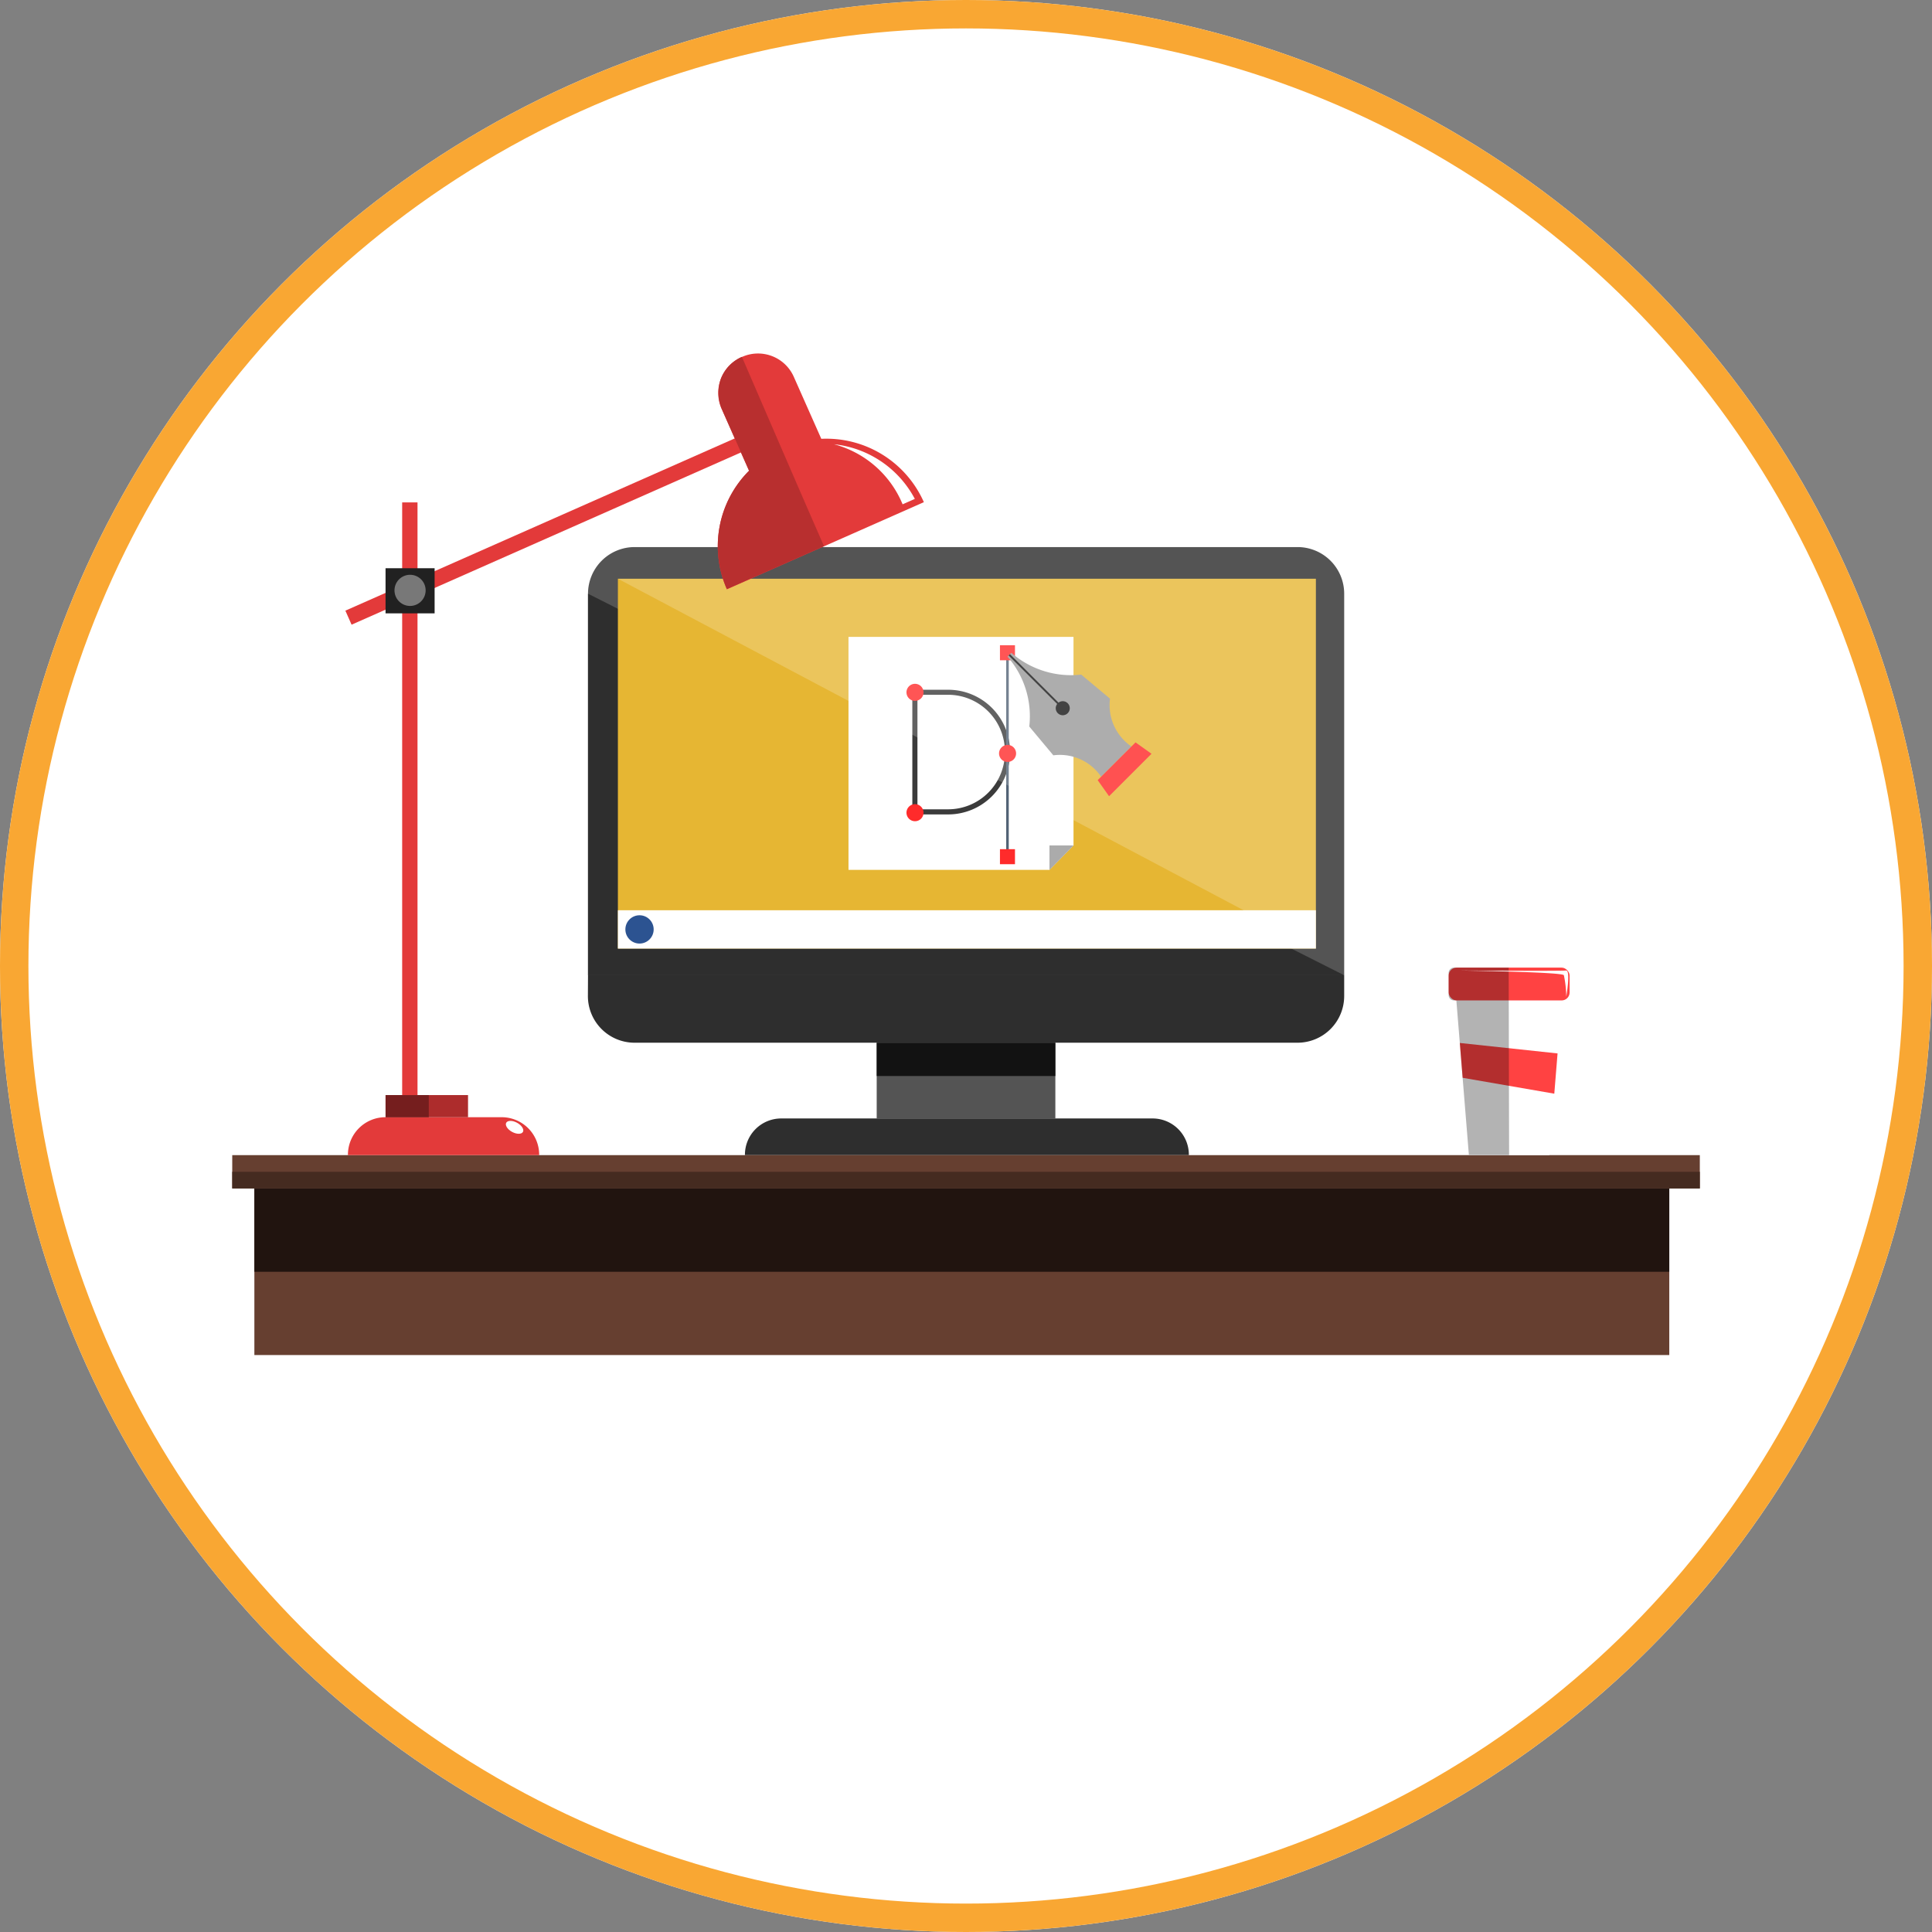 <svg xmlns="http://www.w3.org/2000/svg" width="68" height="68" viewBox="0 0 68 68">
  <rect x="0" y="0" width="68" height="68" fill="#808080" stroke="none"/>
  <g id="Group_184934" data-name="Group 184934" transform="translate(-971.75 -1790.14)">
    <g id="Ellipse_625" data-name="Ellipse 625" transform="translate(971.75 1790.14)" fill="#fff" stroke="#f9a733" stroke-width="1">
      <circle cx="34" cy="34" r="34" stroke="none"/>
      <circle cx="34" cy="34" r="33.5" fill="none"/>
    </g>
    <g id="Group_184916" data-name="Group 184916" transform="translate(953.129 1447.261)">
      <g id="Group_184907" data-name="Group 184907" transform="translate(39.313 362.134)">
        <path id="Path_59018" data-name="Path 59018" d="M72.115,380.57H45.5V367.142a1.642,1.642,0,0,1,1.642-1.642H70.472a1.642,1.642,0,0,1,1.643,1.642Z" transform="translate(-45.496 -365.5)" fill="#545454"/>
        <path id="Path_59019" data-name="Path 59019" d="M72.114,381.381H45.5V367.953Z" transform="translate(-45.496 -366.311)" fill="#2e2e2e"/>
        <path id="Path_59020" data-name="Path 59020" d="M45.5,388.013H72.115v.733a1.643,1.643,0,0,1-1.643,1.642H47.138a1.642,1.642,0,0,1-1.642-1.642Z" transform="translate(-45.496 -372.943)" fill="#2e2e2e"/>
        <rect id="Rectangle_18033" data-name="Rectangle 18033" width="24.566" height="13.016" transform="translate(1.056 1.115)" fill="#e6b633"/>
        <g id="Group_184905" data-name="Group 184905" transform="translate(9.176 3.164)">
          <g id="Group_184903" data-name="Group 184903">
            <g id="Group_184901" data-name="Group 184901">
              <path id="Path_59021" data-name="Path 59021" d="M66.273,378.424H59.2v-8.2H67.12v7.338Z" transform="translate(-59.204 -370.226)" fill="#fff"/>
              <path id="Path_59022" data-name="Path 59022" d="M69.765,381.188v.86l.847-.86Z" transform="translate(-62.695 -373.85)" fill="#ababab"/>
            </g>
            <g id="Group_184902" data-name="Group 184902" transform="translate(2.243 0.291)">
              <path id="Path_59023" data-name="Path 59023" d="M63.819,377.388H62.555V373h1.264a2.177,2.177,0,0,1,2.174,2.175v.042A2.177,2.177,0,0,1,63.819,377.388Zm-1.084-.18h1.084a2,2,0,0,0,1.994-1.994v-.042a2,2,0,0,0-1.994-1.995H62.735Z" transform="translate(-62.555 -371.433)" fill="#3b3b3b"/>
              <rect id="Rectangle_18034" data-name="Rectangle 18034" width="0.09" height="7.178" transform="translate(3.304 0.265)" fill="#526375"/>
              <rect id="Rectangle_18035" data-name="Rectangle 18035" width="0.529" height="0.529" transform="translate(3.084 7.178)" fill="#ff2b2b"/>
              <rect id="Rectangle_18036" data-name="Rectangle 18036" width="0.529" height="0.529" transform="translate(3.084)" fill="#ff2b2b"/>
            </g>
            <path id="Path_59024" data-name="Path 59024" d="M67.711,376.2a.3.3,0,1,1-.3-.3A.3.3,0,0,1,67.711,376.2Z" transform="translate(-61.816 -372.101)" fill="#ff2b2b"/>
            <path id="Path_59025" data-name="Path 59025" d="M62.843,372.987a.3.3,0,1,1-.3-.3A.3.3,0,0,1,62.843,372.987Z" transform="translate(-60.206 -371.038)" fill="#ff2b2b"/>
            <path id="Path_59026" data-name="Path 59026" d="M62.843,379.316a.3.3,0,1,1-.3-.3A.3.3,0,0,1,62.843,379.316Z" transform="translate(-60.206 -373.131)" fill="#ff2b2b"/>
          </g>
          <g id="Group_184904" data-name="Group 184904" transform="translate(5.592 0.557)">
            <path id="Path_59027" data-name="Path 59027" d="M70.854,375.42l.533-.533.533-.533a1.757,1.757,0,0,1-.753-1.682l-1.014-.847a3.188,3.188,0,0,1-2.459-.767l-.135.136a3.189,3.189,0,0,1,.766,2.459l.847,1.014A1.757,1.757,0,0,1,70.854,375.42Z" transform="translate(-67.558 -371.058)" fill="#999"/>
            <rect id="Rectangle_18037" data-name="Rectangle 18037" width="0.066" height="2.66" transform="translate(0.041 0.095) rotate(-45.041)" fill="#141414"/>
            <path id="Path_59028" data-name="Path 59028" d="M70.168,374.026a.247.247,0,1,1,.349,0A.247.247,0,0,1,70.168,374.026Z" transform="translate(-68.397 -371.9)" fill="#141414"/>
            <path id="Path_59029" data-name="Path 59029" d="M72.7,377.665l1.494-1.494-.562-.4L72.3,377.1Z" transform="translate(-69.125 -372.617)" fill="#ff2626"/>
          </g>
        </g>
        <g id="Group_184906" data-name="Group 184906" transform="translate(1.056 12.783)">
          <rect id="Rectangle_18038" data-name="Rectangle 18038" width="24.566" height="1.349" fill="#fff"/>
          <circle id="Ellipse_631" data-name="Ellipse 631" cx="0.498" cy="0.498" r="0.498" transform="translate(0.263 0.176)" fill="#2c5391"/>
        </g>
        <path id="Path_59030" data-name="Path 59030" d="M71.64,380.182,47.073,367.166H71.64Z" transform="translate(-46.017 -366.051)" fill="#fff" opacity="0.2"/>
        <rect id="Rectangle_18039" data-name="Rectangle 18039" width="6.288" height="2.667" transform="translate(10.165 17.445)" fill="#545454"/>
        <rect id="Rectangle_18040" data-name="Rectangle 18040" width="6.288" height="1.172" transform="translate(10.165 17.445)" fill="#121212"/>
        <path id="Path_59031" data-name="Path 59031" d="M69.377,396.835H53.752v-.013a1.277,1.277,0,0,1,1.277-1.277H68.1a1.277,1.277,0,0,1,1.277,1.277Z" transform="translate(-48.225 -375.434)" fill="#2e2e2e"/>
      </g>
      <g id="Group_184910" data-name="Group 184910" transform="translate(26.795 383.536)">
        <g id="Group_184908" data-name="Group 184908">
          <rect id="Rectangle_18041" data-name="Rectangle 18041" width="51.654" height="1.173" fill="#663f30"/>
          <rect id="Rectangle_18042" data-name="Rectangle 18042" width="51.654" height="0.586" transform="translate(0 0.586)" fill="#452b20"/>
        </g>
        <g id="Group_184909" data-name="Group 184909" transform="translate(0.779 1.173)">
          <rect id="Rectangle_18043" data-name="Rectangle 18043" width="49.8" height="5.863" fill="#663f30"/>
          <rect id="Rectangle_18044" data-name="Rectangle 18044" width="49.8" height="2.932" fill="#21140f"/>
        </g>
      </g>
      <g id="Group_184914" data-name="Group 184914" transform="translate(30.777 355.319)">
        <g id="Group_184911" data-name="Group 184911" transform="translate(0.094 26.103)">
          <path id="Path_59032" data-name="Path 59032" d="M38.294,395.479H34.2a1.321,1.321,0,0,0-1.321,1.321v.013h6.731V396.8A1.321,1.321,0,0,0,38.294,395.479Z" transform="translate(-32.883 -394.7)" fill="#e33a3a"/>
          <rect id="Rectangle_18045" data-name="Rectangle 18045" width="2.902" height="0.78" transform="translate(1.321)" fill="#ad2c2c"/>
          <rect id="Rectangle_18046" data-name="Rectangle 18046" width="1.521" height="0.78" transform="translate(1.321)" fill="#751e1e"/>
          <path id="Path_59033" data-name="Path 59033" d="M41.575,395.738c.163.089.255.233.207.321s-.22.088-.382,0-.255-.233-.207-.321S41.413,395.649,41.575,395.738Z" transform="translate(-35.626 -394.763)" fill="#fff"/>
        </g>
        <rect id="Rectangle_18047" data-name="Rectangle 18047" width="0.54" height="20.861" transform="translate(1.999 5.243)" fill="#e33a3a"/>
        <rect id="Rectangle_18048" data-name="Rectangle 18048" width="15.196" height="0.54" transform="translate(0 9.053) rotate(-23.863)" fill="#e33a3a"/>
        <g id="Group_184912" data-name="Group 184912" transform="translate(13.107)">
          <path id="Path_59034" data-name="Path 59034" d="M55.969,358.324,55,356.139a1.377,1.377,0,0,0-1.816-.7l-.025.011a1.377,1.377,0,0,0-.7,1.816l.967,2.185a3.75,3.75,0,0,0-.78,4.169l6.933-3.066A3.751,3.751,0,0,0,55.969,358.324Z" transform="translate(-52.325 -355.319)" fill="#e33a3a"/>
          <path id="Path_59035" data-name="Path 59035" d="M53.174,355.5a1.387,1.387,0,0,0-.734.754,1.465,1.465,0,0,0,.019,1.067l.967,2.185a3.749,3.749,0,0,0-.781,4.169l3.419-1.512C55.528,360.955,53.174,355.5,53.174,355.5Z" transform="translate(-52.324 -355.38)" fill="#b82f2f"/>
          <path id="Path_59036" data-name="Path 59036" d="M58.437,360.094a3.652,3.652,0,0,1,2.844,1.924l-.43.19A3.616,3.616,0,0,0,58.437,360.094Z" transform="translate(-54.345 -356.898)" fill="#fff"/>
        </g>
        <g id="Group_184913" data-name="Group 184913" transform="translate(1.414 7.56)">
          <rect id="Rectangle_18049" data-name="Rectangle 18049" width="1.727" height="1.588" fill="#212121"/>
          <path id="Path_59037" data-name="Path 59037" d="M36.423,367.506a.548.548,0,1,1-.548-.548A.547.547,0,0,1,36.423,367.506Z" transform="translate(-35.012 -366.727)" fill="#787878"/>
        </g>
      </g>
      <g id="Group_184915" data-name="Group 184915" transform="translate(69.032 374.061)">
        <path id="Path_59038" data-name="Path 59038" d="M91.161,389.34h3.713l-.441,5.444H91.6Z" transform="translate(-90.312 -385.309)" fill="#fff"/>
        <path id="Path_59039" data-name="Path 59039" d="M91.342,391.575l3.44.368-.115,1.417-3.226-.559Z" transform="translate(-90.372 -386.048)" fill="#ff4242"/>
        <path id="Path_59040" data-name="Path 59040" d="M91.664,386.6l.31-.024-.216-2.729-1.777-.523-.088.3,1.572.463Z" transform="translate(-89.893 -383.319)" fill="#fff"/>
        <rect id="Rectangle_18050" data-name="Rectangle 18050" width="4.258" height="1.155" rx="0.281" transform="translate(0.576 2.875)" fill="#ff4242"/>
        <path id="Path_59041" data-name="Path 59041" d="M92.868,387.614H90.942a.188.188,0,0,0-.188.188v.779a.188.188,0,0,0,.188.188h.084l.441,5.443h1.415Z" transform="translate(-90.178 -384.739)" opacity="0.3"/>
        <path id="Path_59042" data-name="Path 59042" d="M91.281,387.766s3.6.021,3.776,0,.011.92.011.92a3.864,3.864,0,0,0-.084-.755C94.921,387.816,91.281,387.766,91.281,387.766Z" transform="translate(-90.352 -384.789)" fill="#fff"/>
      </g>
    </g>
  </g>
</svg>
